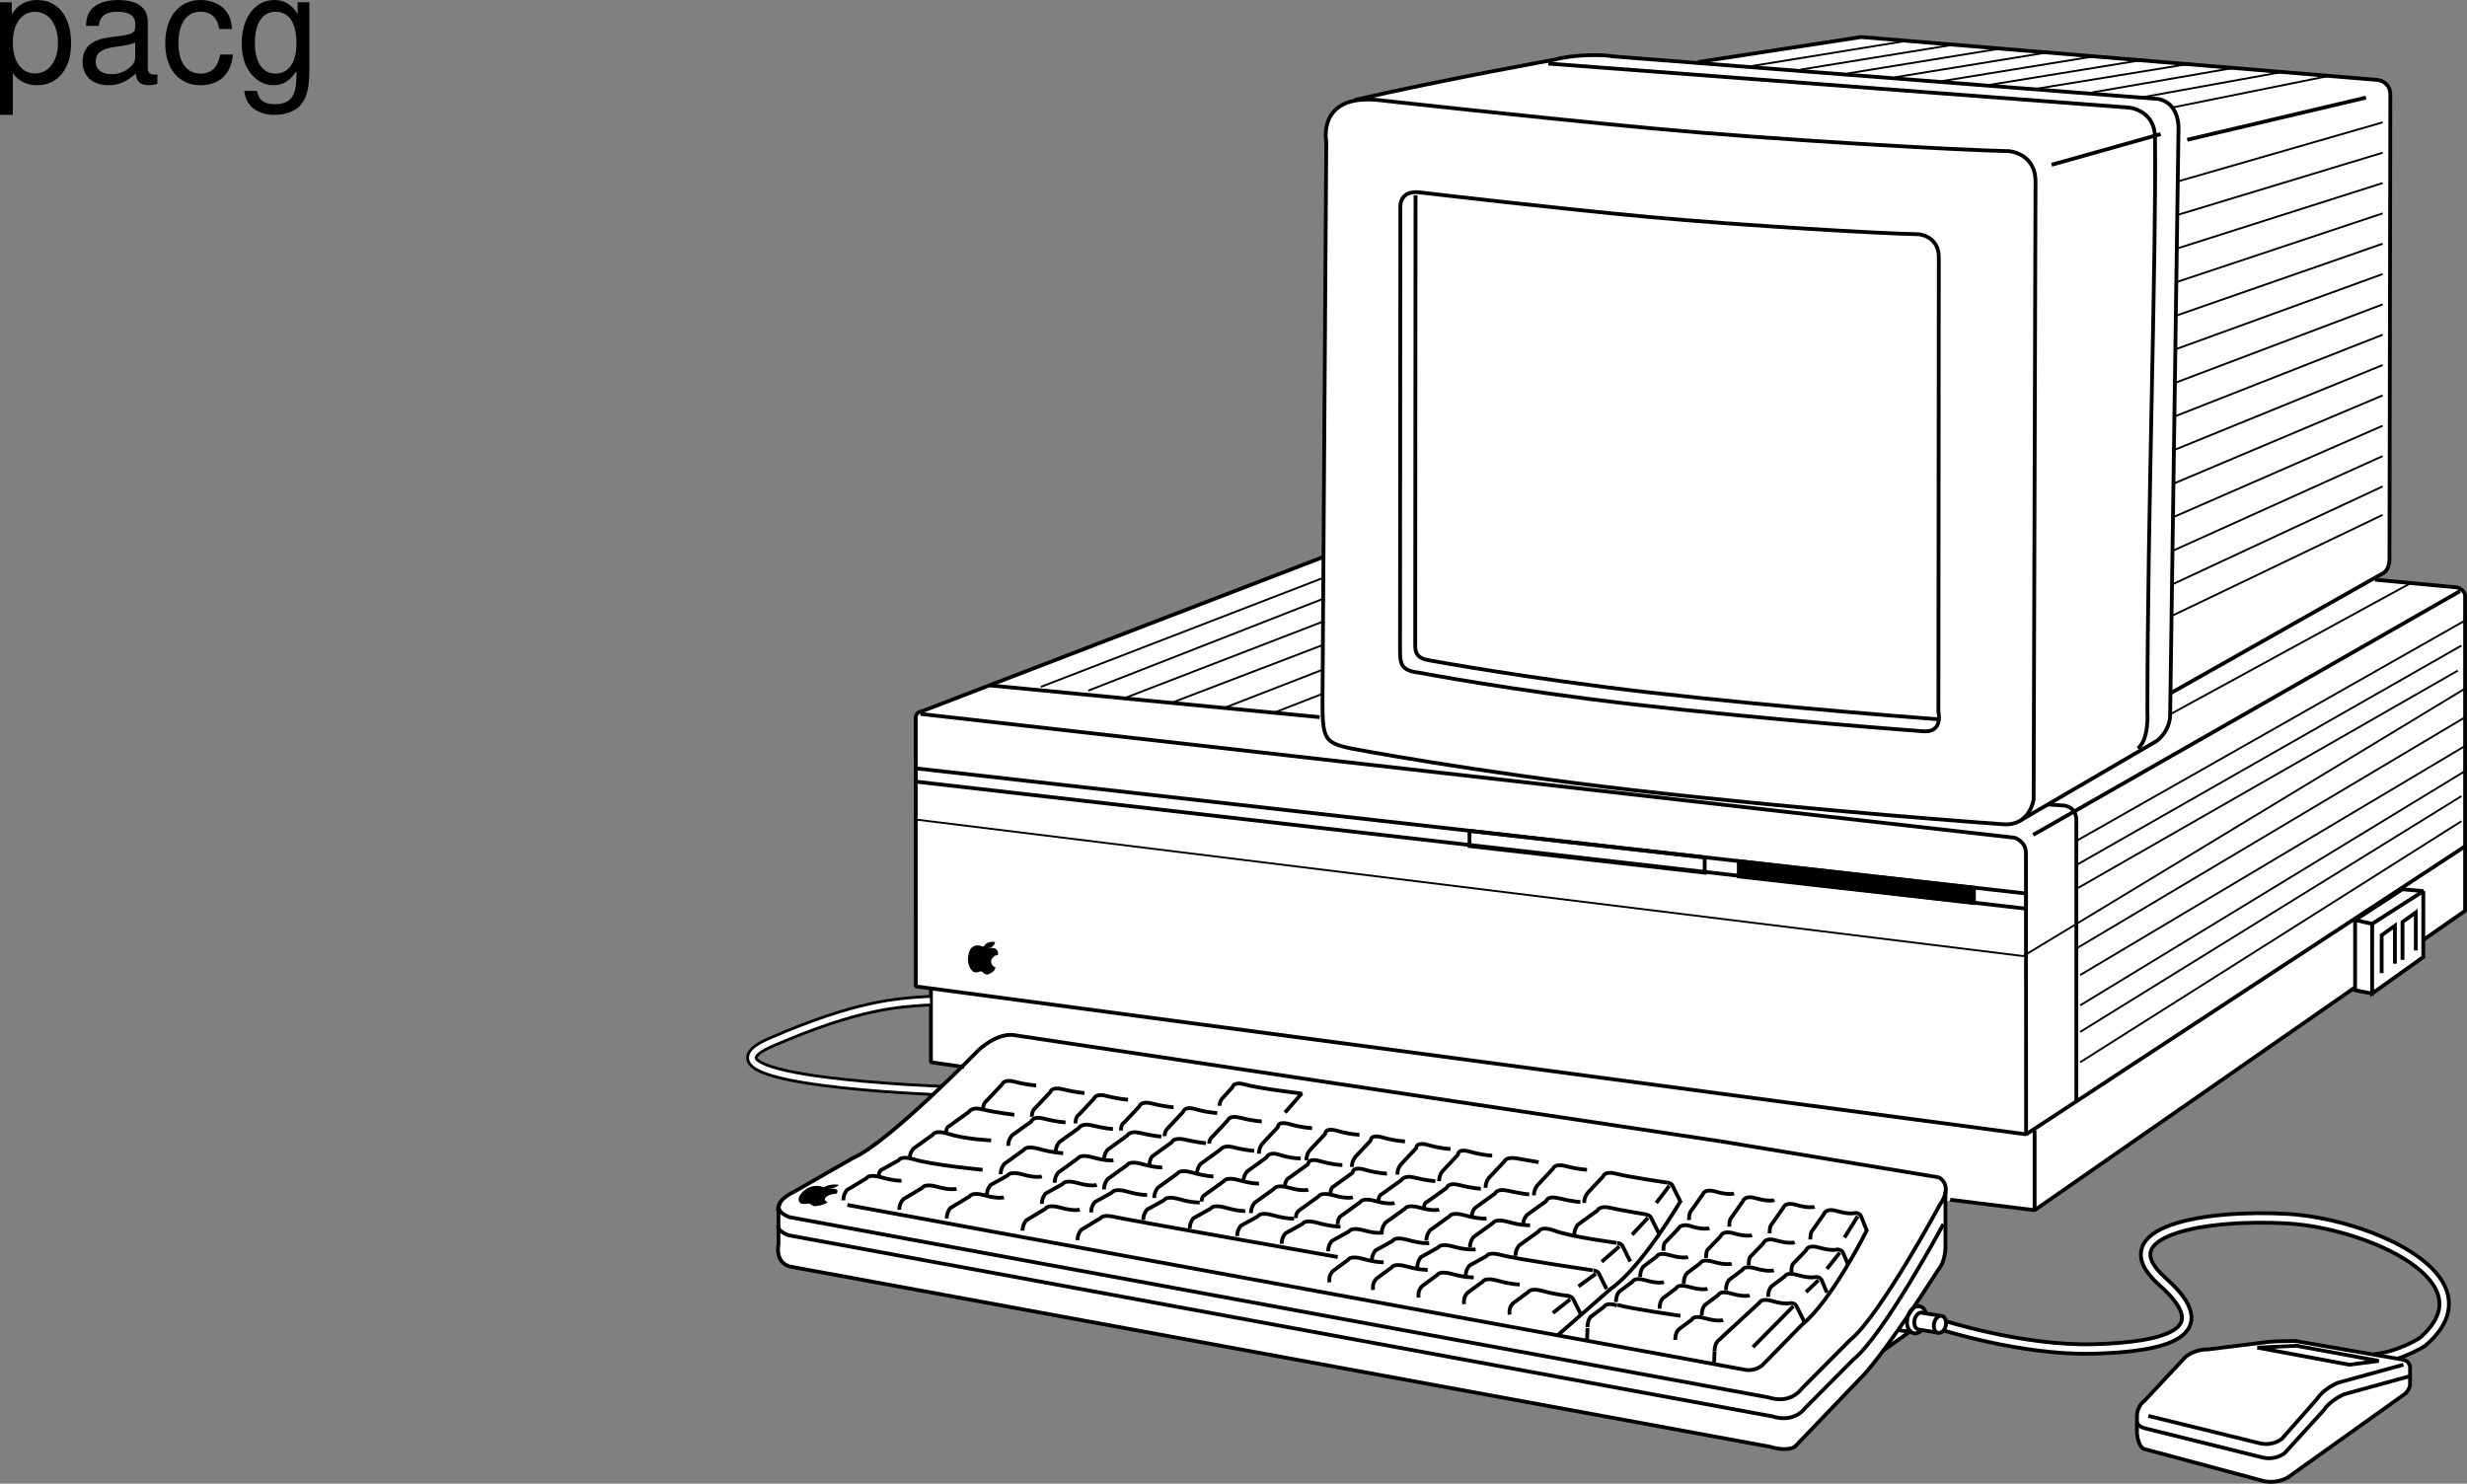 <svg xmlns="http://www.w3.org/2000/svg" xmlns:xlink="http://www.w3.org/1999/xlink" width="325.231" height="195.619"><rect width="100%" height="100%" fill="#808080" stroke="none"/><defs><path id="a" d="M1.078 4.36h1.688v-5.454C3.64-.016 4.625.453 5.984.453c2.72 0 4.47-2.172 4.47-5.516 0-3.515-1.72-5.718-4.5-5.718-1.407 0-2.548.64-3.329 1.875v-1.578H1.078Zm4.61-13.58c1.828 0 3.03 1.625 3.03 4.125 0 2.375-1.218 4-3.03 4-1.782 0-2.922-1.61-2.922-4.062 0-2.469 1.14-4.063 2.921-4.063zm0 0"/><path id="b" d="M10.703-.984c-.187.046-.265.046-.36.046-.577 0-.905-.296-.905-.828v-6.156c0-1.86-1.36-2.86-3.938-2.86-1.547 0-2.766.438-3.484 1.22-.47.546-.672 1.14-.72 2.187h1.688c.141-1.281.891-1.86 2.454-1.86 1.515 0 2.343.547 2.343 1.547v.454c-.015.718-.375.968-1.734 1.156-2.36.297-2.734.375-3.36.64C1.454-4.921.845-4 .845-2.64.844-.734 2.156.453 4.28.453 5.594.453 6.656 0 7.844-1.078 7.954 0 8.484.453 9.562.453c.36 0 .579-.031 1.141-.172zM7.781-3.297c0 .563-.156.89-.656 1.36-.688.625-1.5.937-2.484.937-1.297 0-2.063-.625-2.063-1.688 0-1.093.719-1.656 2.516-1.906 1.781-.25 2.125-.328 2.687-.593zm0 0"/><path id="c" d="M9.422-6.953c-.078-1.031-.297-1.688-.703-2.266C8-10.203 6.734-10.78 5.28-10.78 2.437-10.78.624-8.546.624-5.061c0 3.375 1.797 5.515 4.64 5.515 2.5 0 4.079-1.5 4.282-4.047H7.859c-.28 1.672-1.14 2.516-2.562 2.516-1.844 0-2.938-1.5-2.938-3.984 0-2.625 1.079-4.172 2.907-4.172 1.39 0 2.28.812 2.468 2.28zm0 0"/><path id="d" d="M8.078-10.484v1.53C7.234-10.218 6.313-10.78 5-10.78 2.453-10.78.703-8.42.703-5.061c0 1.765.422 3.046 1.313 4.109.78.906 1.78 1.406 2.859 1.406 1.266 0 2.172-.547 3.047-1.875v.547c0 2.797-.781 3.828-2.86 3.828-1.421 0-2.156-.547-2.328-1.75H1.047C1.203 3.141 2.734 4.36 5.016 4.36c1.546 0 2.828-.5 3.5-1.343.796-.97 1.109-2.282 1.109-4.735v-8.765zm-2.922 1.25c1.766 0 2.766 1.468 2.766 4.14 0 2.532-1.016 4.016-2.766 4.016-1.718 0-2.718-1.5-2.718-4.078 0-2.563 1-4.078 2.718-4.078zm0 0"/></defs><path fill="#fff" d="M104.813 157.137s-2.528 1.094-2.04 2.664v4.262s-.527 2.293 1.473 2.918l129.317 23.781s1.957.672 3.183 0l9.375-9.781a54.94 54.94 0 0 0 2.02-2.535l.23-.34 3.5-2.5.121-.023.188.023.258.176c.359.082.738-.07 1.042-.38l.086-.034 1.989.328.082.035c.425.098.882-.324 1.023-.938.14-.613-.09-1.19-.516-1.289l-.234-.03-1.851-.305.023.062c-.117-.516-.418-.906-.836-1l-.75-.125.133-.043a216.176 216.176 0 0 0 2.992-4.582c1.125-1.25 1-3.375 1-3.375v-5.676l.625-.25 11.133 1.375 41.812-29.078.313.078 2.242.438h.125l6.75-4.813v-2l-.008-.258 5.512-3.832V78.555c.011-.75-1.008-1.101-1.008-1.101l-10.871-1.024-.11-.195.985-.555s1.015-.277 1.039-2.027l.113-61.223c-.035-1.687-1.652-1.887-1.652-1.887l-68.11-5.66-21.515 3.297-1.254.031-9.996-.78c-1.25-.25-4.985-.298-7.735.452 0 0-14.265 2.547-26.265 5.297l-.082.106c-4.563.922-3.668 5.394-3.668 5.394l-.375 55v-.25l-53 20.375s-.813.063-.75.938l.008 35.312 2.129.281-.13-.03v9.75l4.368.624-.16-.16c-3.594 3.555-11.016 10.652-14.438 12.129l-7.836 4.488"/><path fill="none" stroke="#000" stroke-linejoin="bevel" stroke-miterlimit="10" stroke-width=".5" d="m174.473 73.43-53 20.375s-.813.063-.75.938l.008 35.312 146.375 19.5-.02-37.125c-.012-1.5-1.476-1.976-1.476-1.976L121.348 94.126"/><path fill="none" stroke="#000" stroke-linejoin="bevel" stroke-miterlimit="10" stroke-width=".5" d="m313.098 76.43 10.875 1.024s1.015.351 1.007 1.101v33.028l-57.875 37.972m57.192-71.609-56.258 32.129m.191 38.98v10.5l-11.132-1.375m-130-17.5-4.368-.625v-9.75m202.25-18.722v8.507l-56.75 39.465"/><path fill="none" stroke="#000" stroke-linejoin="bevel" stroke-miterlimit="10" stroke-width=".25" d="m120.73 108.055 146 18 58.25-35.27"/><path fill="none" stroke="#000" stroke-miterlimit="10" stroke-width=".5" d="m193.73 109.555 31 3.5v2l-31-3.5zm0 0"/><path d="m229.23 113.555 31 3.5v2l-31-3.5v-2"/><path fill="none" stroke="#000" stroke-miterlimit="10" stroke-width=".5" d="m229.23 113.555 31 3.5v2l-31-3.5zm0 0"/><path fill="none" stroke="#000" stroke-miterlimit="10" stroke-width=".5" d="m120.73 101.305 146.375 16.5v2l-146.375-16.75zm0 0"/><path d="M129.547 124.797s-1.031-.535-1.656.407c0 0-.868 1.75.425 2.937 0 0 .313.102.598.043.29-.058.324-.27.707.067 0 0 .137.183.512.246 0 0 1.074-.29 1.097-.942 0 0-.804-.336-.511-1.047 0 0 .304-.66.843-.566 0 0 .227-1.149-1.113-.938l-.43-.074s.887.309 1.172-.715c0 0-1-.277-1.476.555"/><path stroke="#000" stroke-miterlimit="10" stroke-width=".5" d="m130.473 90.368 43.507 4.187"/><path fill="none" stroke="#000" stroke-miterlimit="10" stroke-width=".5" d="m269.73 106.055 2.368.149s1.765.101 1.632 2.226v36.625"/><path fill="none" stroke="#000" stroke-miterlimit="10" stroke-width=".25" d="m137.23 90.555 37.243-14.375M143.48 91.055l30.993-12.125M148.23 92.055l26.243-10.125M154.73 92.555l19.618-7.5m-12.875 8.25 12.875-5m-6.618 5.75 6.743-2.625m99.375 19.375L324.98 81.81m-51.25 32.245 50.766-28.937m-50.516 31.937 50.032-28.633m-50.282 36.633 51.25-30.488m-50.75 33.988 50.75-30.207m-50.75 34.207 50.75-30.898m-50.75 34.398 50.266-31.09m-50.266 35.09 50.266-31.781M286.098 94.18l31.625-17.25"/><path fill="#fff" stroke="#000" stroke-miterlimit="10" stroke-width=".5" d="M319.473 117.493v8.687l-6.75 4.813.008-9.188-.008 9.188-2.243-.438v-9.25"/><path fill="#fff" stroke="#000" stroke-miterlimit="10" stroke-width=".5" d="M313.98 128.305v-5l1.75-1.25v5"/><path fill="none" stroke="#000" stroke-linejoin="bevel" stroke-miterlimit="10" stroke-width=".5" d="m316.723 117.243 2.75.25-6.743 4.312-2.25-.5zm0 0"/><path d="M186.547 92.579s-.906-.47-1.453.359c0 0-.766 1.54.37 2.582 0 0 .278.094.528.04.254-.052.285-.235.621.058 0 0 .121.16.45.215 0 0 .949-.254.968-.829 0 0-.707-.293-.453-.918 0 0 .274-.582.742-.5 0 0 .203-1.011-.976-.828l-.38-.062s.782.273 1.032-.63c0 0-.883-.245-1.297.49"/><path fill="#fff" stroke="#000" stroke-miterlimit="10" stroke-width=".5" d="M178.598 13.18c12-2.75 26.265-5.297 26.265-5.297 2.75-.75 6.485-.703 7.735-.453l72 5.625c2.75.625 2.601 3.844 2.601 3.844l-1.101 77.281c0 2.25-1.75 3.5-1.75 3.5l-18 10.5"/><path fill="none" stroke="#000" stroke-linejoin="bevel" stroke-miterlimit="10" stroke-width=".5" d="m286.098 91.43 27.875-15.75s1.02-.277 1.039-2.027l.113-61.223c-.035-1.687-1.652-1.887-1.652-1.887l-68.11-5.66-21.515 3.297m88.062 4.688-23.562 5.562"/><path fill="#fff" stroke="#000" stroke-miterlimit="10" stroke-width=".5" d="m174.348 92.43.5-73.75s-1.25-6.25 6.75-5.5c0 0 20.55 2.278 36.25 3.75 16 1.5 40.382 2.875 47 3 0 0 3.5.25 3.5 4l-.25 81.5s-.5 3.5-4 3.25c0 0-24.75-1.75-48.75-4.5-21.157-2.426-37.25-5.5-37.25-5.5-3.5-.75-3.75-1.25-3.75-6.25"/><path fill="none" stroke="#000" stroke-miterlimit="10" stroke-width=".5" d="M281.848 98.68c1.5-1.25 1.25-4.75 1.25-4.75 0-25.25 1.195-60.762 1-75.75 0-3.75-3.5-4-3.5-4l-76.485-5.797m66.352 13.344 14.383-4.047"/><path fill="none" stroke="#000" stroke-linejoin="bevel" stroke-miterlimit="10" stroke-width=".25" d="m287.02 23.946 27.093-7.813"/><path stroke="#000" stroke-miterlimit="10" stroke-width=".25" d="m231.098 8.68 20.265-3.297"/><path fill="none" stroke="#000" stroke-miterlimit="10" stroke-width="1.5" d="M124.223 143.793s-34.48-1.21-22.625-6.363c11.5-5 16.75-5.25 21-5.5"/><path fill="none" stroke="#fff" stroke-miterlimit="10" stroke-width=".75" d="M124.223 143.793s-34.48-1.21-22.625-6.363c11.5-5 16.75-5.25 21-5.5"/><path fill="none" stroke="#000" stroke-linejoin="bevel" stroke-miterlimit="10" stroke-width="1.75" d="M255.723 174.606s10.75 3.5 20.25 3.25 16.75-2.125 9.125-8.875 5.875-8.926 16.5-8.3c10.625.624 27.375 8 17.75 16.25 0 0-2.875 1.874-6.375 2.25"/><path fill="none" stroke="#fff" stroke-linejoin="bevel" stroke-miterlimit="10" stroke-width=".75" d="M255.723 174.606s10.75 3.5 20.25 3.25 16.75-2.125 9.125-8.875 5.875-8.926 16.5-8.3c10.625.624 27.375 8 17.75 16.25 0 0-2.875 1.874-6.375 2.25"/><path fill="none" stroke="#000" stroke-linejoin="bevel" stroke-miterlimit="10" stroke-width=".5" d="M253.422 173.06c-.422-.099-.879.323-1.02.937-.14.617.09 1.195.512 1.289m.188-3.055-.754-.125m-.313 3.5-1.738-.223m5.113.313-2.496-.41m2.852-1.813-2.496-.406"/><path fill="none" stroke="#000" stroke-linejoin="bevel" stroke-miterlimit="10" stroke-width=".5" d="M253.934 173.231c-.114-.516-.414-.906-.832-1-.68-.156-1.41.516-1.633 1.496-.223.98.144 1.902.82 2.055.363.082.738-.07 1.047-.38"/><path fill="none" stroke="#000" stroke-miterlimit="10" stroke-width=".5" d="M256.473 157.106v7s.125 2.125-1 3.375c0 0-5.825 9.234-9.5 13.5l-9.371 9.781c-1.227.672-3.188 0-3.188 0l-129.316-23.781c-2-.625-1.47-2.918-1.47-2.918v-4.262c-.487-1.57 2.036-2.664 2.036-2.664m150.934-1.906-28.75-4.75"/><path fill="none" stroke="#000" stroke-miterlimit="10" stroke-width=".5" d="M102.91 158.543c-.937 1.25 1.188 1.938 1.188 1.938l129 23.75c3.027.973 4.41-1.121 4.41-1.121l6.367-6.406c3.922-3.141 11.828-17.801 11.828-17.801 1.895-2.73-.105-3.672-.105-3.672"/><path d="M108.484 156.504s-.91-.433-2.05.157c0 0-1.793 1.113-.895 2.004 0 0 .305.093.652.074.352-.024.489-.16.766.093 0 0 .066.133.461.204 0 0 1.352-.122 1.68-.555 0 0-.75-.285-.09-.742 0 0 .652-.422 1.215-.32 0 0 .797-.758-.813-.712l-.453-.082s.856.274 1.656-.394c0 0-1-.258-1.922.266"/><path fill="none" stroke="#000" stroke-miterlimit="10" stroke-width=".5" d="m251.723 175.606-3.5 2.5"/><path fill="#fff" d="m282.723 191.055 15.375 4.125s1.625.625 3.5-.375l15.5-11.062s.625-.625.625-1.188v-2s.187-1.125-1.063-1.312l-14.062-2.438s-2.625 0-3.625.125l-8 1s-1.5-.125-2.875 1l-5.375 5.75s-1 .625-1 2.125v2.125s.125 1.875 1 2.125"/><path fill="none" stroke="#000" stroke-linejoin="bevel" stroke-miterlimit="10" stroke-width=".5" d="m282.723 191.055 15.375 4.125s1.625.625 3.5-.375l15.5-11.062s.625-.625.625-1.188v-2s.187-1.125-1.063-1.312l-14.062-2.438s-2.625 0-3.625.125l-8 1s-1.5-.125-2.875 1l-5.375 5.75s-1 .625-1 2.125v2.125s.125 1.875 1 2.125zm0 0"/><path fill="none" stroke="#000" stroke-linejoin="bevel" stroke-miterlimit="10" stroke-width=".5" d="m316.848 179.93-8.625 2.375s-1.875.75-2.75 2.125l-4.625 5.25s-1.125 1-2.875.625l-14.75-3.625"/><path fill="none" stroke="#000" stroke-linejoin="bevel" stroke-miterlimit="10" stroke-width=".5" d="m317.723 181.43-8.625 2.375s-1.875.75-2.75 2.125l-5.125 5.625s-1.125 1-2.875.625l-15.625-3.875s-1-.25-1-.875m21-10 10.875 2-3.875.5-12.125-2.25zm0 0"/><path fill="#fff" d="M255.492 175.731c.426.098.883-.324 1.024-.938.14-.613-.09-1.19-.516-1.289-.426-.097-.883.325-1.023.938-.141.617.09 1.191.515 1.289"/><path fill="none" stroke="#000" stroke-linejoin="bevel" stroke-miterlimit="10" stroke-width=".5" d="M255.492 175.731c.426.098.883-.324 1.024-.938.14-.613-.09-1.19-.516-1.289-.426-.097-.883.325-1.023.938-.141.617.09 1.191.515 1.289zm0 0"/><path fill="none" stroke="#000" stroke-miterlimit="10" stroke-width=".5" d="m244.91 160.356-1.75 2.812"/><path fill="none" stroke="#000" stroke-linejoin="bevel" stroke-miterlimit="10" stroke-width=".5" d="m225.973 179.731.062-1.563"/><path fill="none" stroke="#000" stroke-miterlimit="10" stroke-width=".5" d="m205.285 176.106 7.04-6.16c4.167-2.89 9.292-11.695 9.292-11.695"/><path fill="none" stroke="#000" stroke-linejoin="bevel" stroke-miterlimit="10" stroke-width=".5" d="M219.754 155.918s-5.02-.73-6.781-1.187c-1.438-.375-1.625.375-1.625.375l-2 2.125s-.5.5-.5 1.375m.375-4.375s-1.114-.043-2.875-.5c-1.438-.375-1.625.375-1.625.375l-2 2.125s-.5.5-.5 1.375m.625-4.375s-1.082-.191-2.875-.5c-1.438-.25-1.625.375-1.625.375l-2 2.125s-.5.5-.5 1.375m.875-4.25s-1.125 0-2.875-.5-1.625.375-1.625.375l-2 2.125s-.5.5-.5 1.375m1.5-4.25s-1.125 0-2.875-.5-1.625.375-1.625.375l-2 2.125s-.5.5-.5 1.375m1-4.375s-1.125 0-2.875-.5-1.625.375-1.625.375l-2 2.125s-.5.5-.5 1.375m1-4.25s-1.125 0-2.875-.5-1.625.375-1.625.375l-2 2.125s-.5.5-.5 1.375m.75-4.25s-1.125 0-2.875-.5-1.625.375-1.625.375l-2 2.125s-.5.5-.5 1.375m.375-4.25s-1.114-.043-2.875-.5c-1.438-.375-1.625.375-1.625.375l-2 2.125s-.438.312-.438.937m1.063-4.062s-1.125.008-2.875-.5c-1.5-.438-1.625.375-1.625.375l-2 2.125s-.438.375-.438 1.062m1.188-3.812s-1.114-.043-2.875-.5c-1.438-.375-1.625.375-1.625.375l-2 2.125s-.438.187-.438 1.062m.938-4.062s-1.114-.043-2.875-.5c-1.438-.375-1.625.375-1.625.375l-2 2.125s-.438.25-.438 1.125m1.188-4s-1.11-.059-2.875-.5c-1.5-.375-1.625.375-1.625.375l-2 2.125s-.438.25-.438 1.125m.563-4.125s-1.114-.043-2.875-.5c-1.438-.375-1.625.375-1.625.375l-2 2.125s-.5.312-.5 1.187"/><path fill="none" stroke="#000" stroke-linejoin="bevel" stroke-miterlimit="10" stroke-width=".5" d="M133.723 146.981s-2.61-.309-4.375-.75c-1.25-.313-1.625.375-1.625.375l-2.555 1.84s-.445.098-.445.972"/><path fill="none" stroke="#000" stroke-linejoin="bevel" stroke-miterlimit="10" stroke-width=".5" d="M130.66 150.356s-3.312-.125-5.687-.875c-1.735-.55-2 .125-2 .125l-2.555 1.84s-.5.5-.5 1.375"/><path fill="none" stroke="#000" stroke-linejoin="bevel" stroke-miterlimit="10" stroke-width=".5" d="M129.535 154.231s-6.625-.625-9.062-1.375c-1.739-.535-2 .125-2 .125l-2.25 1.25s-.375.062-.375.937"/><path fill="none" stroke="#000" stroke-linejoin="bevel" stroke-miterlimit="10" stroke-width=".5" d="M118.848 155.668s-.875.063-2.625-.437-2 .125-2 .125l-2.543 1.531s-.5.5-.5 1.375m14.918-1.531s-.75.25-2.5-.25-2 .125-2 .125l-2.543 1.531s-.5.5-.5 1.375m13.793-1.656s-.75.25-2.5-.25-2 .125-2 .125l-2.543 1.531s-.5.5-.5 1.375m17.543-1.156s-.75.25-2.5-.25-2 .125-2 .125l-2.543 1.531s-.5.5-.5 1.375m41.543 3.469s-28.25-5-29.25-5.25c-1.766-.441-2 .125-2 .125l-2.543 1.531s-.5.5-.5 1.375"/><path fill="none" stroke="#000" stroke-linejoin="bevel" stroke-miterlimit="10" stroke-width=".5" d="M137.348 155.106s-.75.25-2.5-.25-2 .125-2 .125l-2.25 1.25s-.5.5-.5 1.375m14.5-1.375s-.75.25-2.5-.25-2 .125-2 .125l-2.25 1.25s-.5.5-.5 1.375m13.875-1.188s-.875.063-2.625-.437-2 .125-2 .125l-2.25 1.25s-.5.5-.5 1.375m14.312-1.313s-.937.063-2.687-.437c-1.75-.5-2 .125-2 .125l-2.25 1.25s-.5.5-.5 1.375m13.437-1.188s-.812.063-2.562-.437c-1.75-.5-2 .125-2 .125l-2.25 1.25s-.5.5-.5 1.375m13.75-1.313s-1 .063-2.75-.437-2 .125-2 .125l-2.25 1.25s-.5.5-.5 1.375"/><path fill="#fff" stroke="#000" stroke-linejoin="bevel" stroke-miterlimit="10" stroke-width=".5" d="M140.16 152.043s-1.437-.062-3.187-.562c-1.75-.5-2 .125-2 .125l-2.555 1.84s-.5.5-.5 1.375m14.867-1.84s-.937.125-2.687-.375c-1.75-.5-2 .125-2 .125l-2.555 1.84s-.5.5-.5 1.375"/><path fill="none" stroke="#000" stroke-linejoin="bevel" stroke-miterlimit="10" stroke-width=".5" d="M153.223 153.918s-.875.063-2.625-.437-2 .125-2 .125l-2.555 1.84s-.5.5-.5 1.375m14.43-1.715s-1 0-2.75-.5-2 .125-2 .125l-2.555 1.84s-.5.5-.5 1.375m13.805-1.903s-.875.063-2.625-.437-2 .125-2 .125l-2.555 1.84s-.383.16-.383.847m14.063-1.562s-.75.25-2.5-.25-2 .125-2 .125l-2.555 1.84s-.5.5-.5 1.375m-24.445-11.965s-1.114-.043-2.875-.5c-1.438-.375-1.625.375-1.625.375l-2.555 1.84s-.5.5-.5 1.375m13.805-2.215s-1.11-.059-2.875-.5c-1.25-.313-1.625.375-1.625.375l-2.555 1.84s-.5.5-.5 1.375m13.93-2.09s-1.106-.078-2.875-.5c-1.313-.313-1.625.375-1.625.375l-2.555 1.84s-.5.5-.5 1.375"/><path fill="none" stroke="#000" stroke-linejoin="bevel" stroke-miterlimit="10" stroke-width=".5" d="M158.973 150.731s-1.102-.098-2.875-.5c-1.375-.313-1.625.375-1.625.375l-2.555 1.84s-.383.347-.383 1.222m13.813-1.937s-1.114-.04-2.875-.5c-1.188-.313-1.625.375-1.625.375l-2.555 1.84s-.5.5-.5 1.375m13.68-2.09s-1.141.05-2.875-.5c-1.375-.438-1.625.375-1.625.375l-2.555 1.84s-.5.5-.5 1.375m18.492 10.597s-.937.063-2.687-.437c-1.75-.5-2 .125-2 .125l-1.875 1.375s-.75.5-.578 1.594m12.953-1.657s-1 .063-2.75-.437-2 .125-2 .125l-1.875 1.375s-.75.5-.578 1.594m13.265-1.657s-1.062.063-2.812-.437c-1.75-.5-2 .125-2 .125l-1.875 1.375s-.75.5-.578 1.594m13.328-1.719s-1.125 0-2.875-.5-2 .125-2 .125l-1.875 1.375s-.75.5-.578 1.594m13.828-1.094s-1.625-.125-3.375-.625-2 .125-2 .125l-1.875 1.375s-.75.5-.578 1.594m-22.297-11.594s-1.25 0-3-.5-2 .125-2 .125l-2.25 1.25s-.5.5-.5 1.375m13.375-1.5s-.75.25-2.5-.25-2 .125-2 .125l-2.25 1.25s-.5.5-.5 1.375"/><path fill="none" stroke="#000" stroke-linejoin="bevel" stroke-miterlimit="10" stroke-width=".5" d="M188.41 163.918s-1.062.063-2.812-.437c-1.75-.5-2 .125-2 .125l-2.25 1.25s-.5.5-.5 1.375m13.687-1.5s-1.187.125-2.937-.375c-1.75-.5-2 .125-2 .125l-2.25 1.25s-.5.5-.5 1.375m23.125.375s-10.25-1.5-12-2-2 .125-2 .125l-2.25 1.25s-.5.5-.5 1.375m-14.875-10.375s-.75.25-2.5-.25-2 .125-2 .125l-2.555 1.84s-.508.347-.445 1.035m13-2s-.75.25-2.5-.25-2 .125-2 .125l-2.555 1.84s-.445.222-.445 1.097m13.375-1.937s-.75.25-2.5-.25-2 .125-2 .125l-2.555 1.84s-.5.5-.5 1.375m13.805-1.903s-1.125.063-2.875-.437-2 .125-2 .125l-2.555 1.84s-.5.5-.5 1.375m13.68-2.028s-1.125.063-2.875-.437-2 .125-2 .125l-2.555 1.84s-.5.5-.5 1.375m19.305-.59s-5.875-.75-8.25-1.625c-1.707-.629-2 .125-2 .125l-2.555 1.84s-.5.5-.5 1.375m-22.82-11.965s-1.125 0-2.875-.5-1.625.375-1.625.375l-2.555 1.84s-.508.222-.508 1.097m13.438-1.687s-1.125 0-2.875-.5-1.625.375-1.625.375l-2.555 1.84s-.383.098-.383.972"/><path fill="none" stroke="#000" stroke-linejoin="bevel" stroke-miterlimit="10" stroke-width=".5" d="M189.223 155.731s-1.11-.059-2.875-.5c-1.25-.313-1.625.375-1.625.375l-2.555 1.84s-.445.098-.445.972m13.5-1.687s-1.114-.043-2.875-.5c-1.438-.375-1.625.375-1.625.375l-2.555 1.84s-.445.035-.445.91m13.875-1.875s-1.102-.098-2.875-.5c-1.375-.313-1.625.375-1.625.375l-2.555 1.84s-.508.347-.508 1.222m14.313-1.937s-1.11-.059-2.875-.5c-1.5-.375-1.625.375-1.625.375l-2.555 1.84s-.5.5-.5 1.375m16.18-1.465s-2.977-.473-4.75-.875c-1.375-.313-1.625.375-1.625.375l-2.555 1.84s-.5.5-.5 1.375"/><path fill="none" stroke="#000" stroke-miterlimit="10" stroke-width=".5" d="m111.71 158.868 118.388 21.738s1.25.25 2.25-.625l5.199-5.313c3.918-3.14 8.55-12.437 8.55-12.437l-.75-1.875c-.187-.438-.75-.438-.75-.438s-.69.258-2.437-.25c-1.5-.437-1.687.375-1.687.375l-1.625 2.313s-.188.187-.188 1.062"/><path fill="none" stroke="#000" stroke-linejoin="bevel" stroke-miterlimit="10" stroke-width=".5" d="M233.285 162.606c0-.875.188-1.063.188-1.063l1.625-2.312s.187-.813 1.687-.375c1.746.508 2.438.25 2.438.25m-11.25 2.625c0-.875.187-1.063.187-1.063l1.625-2.312s.188-.813 1.688-.375c1.75.508 2.437.25 2.437.25m-11.25 2.625c0-.875.188-1.063.188-1.063l1.625-2.312s.187-.813 1.687-.375c1.746.508 2.438.25 2.438.25"/><path fill="none" stroke="#000" stroke-miterlimit="10" stroke-width=".5" d="m242.535 165.168-1.687 2.125"/><path fill="none" stroke="#000" stroke-linejoin="bevel" stroke-miterlimit="10" stroke-width=".5" d="M236.16 167.731c0-.875.188-1.063.188-1.063l1.75-1.812s.187-.813 1.687-.375c1.746.508 2.438.25 2.438.25s.562 0 .75.437l.687 1.625m-13.125 0c0-.875.188-1.062.188-1.062l1.75-1.813s.187-.812 1.687-.375c1.746.508 2.438.25 2.438.25m-11.688 2.063c0-.875.188-1.063.188-1.063l1.75-1.812s.187-.813 1.687-.375c1.746.508 2.438.25 2.438.25m-11.688 2.062c0-.875.188-1.062.188-1.062l1.75-1.813s.312-.812 1.687-.375c1.735.551 2.438.25 2.438.25"/><path fill="none" stroke="#000" stroke-miterlimit="10" stroke-width=".5" d="m239.723 168.793-1.625 1.563"/><path fill="none" stroke="#000" stroke-linejoin="bevel" stroke-miterlimit="10" stroke-width=".5" d="M233.098 170.981c0-1 .437-1.375.437-1.375l1.75-1.313s.188-.625 1.688-.187c1.75.508 2.437.25 2.437.25s.563 0 .75.437l.688 1.625m-13.313-.312c0-1 .438-1.375.438-1.375l1.75-1.313s.187-.625 1.687-.187c1.746.508 2.438.25 2.438.25m-11.875 1.75c0-1 .437-1.375.437-1.375l1.75-1.313s.188-.625 1.688-.187c1.75.508 2.437.25 2.437.25m-12.062 1.75c0-1 .437-1.375.437-1.375l1.75-1.313s.188-.625 1.688-.187c1.75.508 2.437.25 2.437.25"/><path fill="none" stroke="#000" stroke-miterlimit="10" stroke-width=".5" d="m236.41 172.231-5.312 5.375"/><path fill="none" stroke="#000" stroke-linejoin="bevel" stroke-miterlimit="10" stroke-width=".5" d="M226.035 178.168c0-1 .438-1.375.438-1.375l5.5-5.062s.187-.625 1.687-.188c1.746.508 2.438.25 2.438.25s.562 0 .75.438l1 2m-13.5-.813c0-1 .437-1.375.437-1.375l1.75-1.312s.188-.625 1.688-.188c1.75.508 2.437.25 2.437.25m-11.875 1.75c0-1 .438-1.375.438-1.375l1.75-1.312s.187-.625 1.687-.188c1.746.508 2.438.25 2.438.25m-12.063 1.75c0-1 .438-1.375.438-1.375l1.75-1.312s.187-.625 1.687-.188c1.746.508 2.438.25 2.438.25m1.5 7.625c0-1 .437-1.375.437-1.375l1.75-1.312s.188-.625 1.688-.188c1.75.508 2.437.25 2.437.25"/><path fill="none" stroke="#000" stroke-miterlimit="10" stroke-width=".5" d="m209.223 176.606.062-1.5"/><path fill="none" stroke="#000" stroke-linejoin="bevel" stroke-miterlimit="10" stroke-width=".5" d="M209.285 174.981c0-1 .438-1.375.438-1.375l1.75-1.313s.187-.625 1.687-.187m.063-.063c1.75.508 8.312 1.438 8.312 1.438"/><path fill="none" stroke="#000" stroke-miterlimit="10" stroke-width=".5" d="m220.066 156.356-1.718 2.25"/><path fill="none" stroke="#000" stroke-linejoin="bevel" stroke-miterlimit="10" stroke-width=".5" d="M219.754 155.918s.562 0 .75.438l1 2"/><path fill="none" stroke="#000" stroke-miterlimit="10" stroke-width=".5" d="m217.238 160.575-2.078 2.218"/><path fill="none" stroke="#000" stroke-linejoin="bevel" stroke-miterlimit="10" stroke-width=".5" d="M216.926 160.133s.562 0 .75.442l1 2"/><path fill="none" stroke="#000" stroke-miterlimit="10" stroke-width=".5" d="m213.488 164.325-2.328 2.031"/><path fill="none" stroke="#000" stroke-linejoin="bevel" stroke-miterlimit="10" stroke-width=".5" d="M213.176 163.883s.562 0 .75.442l1 2"/><path fill="none" stroke="#000" stroke-miterlimit="10" stroke-width=".5" d="m210.363 167.95-2.265 1.656"/><path fill="none" stroke="#000" stroke-linejoin="bevel" stroke-miterlimit="10" stroke-width=".5" d="M210.05 167.508s.563 0 .75.442l1 2"/><path fill="none" stroke="#000" stroke-miterlimit="10" stroke-width=".5" d="m206.988 171.325-2.265 1.781"/><path fill="none" stroke="#000" stroke-linejoin="bevel" stroke-miterlimit="10" stroke-width=".5" d="M206.676 170.883s.562 0 .75.442l1 2"/><path fill="#fff" d="m125.16 142.293 1.375.5-3.187 3.688-1.313-1.25 3.125-2.938"/><path fill="none" stroke="#000" stroke-miterlimit="10" stroke-width=".5" d="M128.973 138.481c2.75-2.5 4.75-2 4.75-2l93.125 14m-122.184 6.656 7.84-4.488c4.61-1.988 16.469-14.168 16.469-14.168"/><path stroke="#000" stroke-miterlimit="10" stroke-width=".25" d="m237.348 9.18 20.265-3.297M243.598 9.68l20.265-3.297m-14.015 3.797 20.265-3.297m-14.015 3.797 20.265-3.297m-14.015 3.797 20.265-3.297m-14.015 3.797 20.265-3.297m-13.015 3.797 18.75-3.25m-12.75 4 19-3.437m-14.5 4.687 20.75-4.187"/><path fill="none" stroke="#000" stroke-linejoin="bevel" stroke-miterlimit="10" stroke-width=".25" d="m286.969 28.368 27.144-8.235m-27.195 12.66 27.195-8.66m-27.246 13.082 27.246-9.082m-27.297 13.508 27.297-9.508m-27.347 13.934 27.347-9.934m-27.398 14.356 27.398-10.356m-27.449 14.782 27.45-10.782m-27.501 15.203 27.5-11.203m-27.55 15.625 27.55-11.625m-27.601 16.051 27.601-12.05M286.46 72.61l27.653-12.477M286.41 77.032l27.703-12.899m-27.75 17.047 27.75-13.297"/><path fill="#fff" stroke="#000" stroke-miterlimit="10" stroke-width=".5" d="M316.73 126.555v-5l1.75-1.25v5M184.57 85.418l.043-58.168s-.125-2.25 2.625-1.874c0 0 18.196 2.136 30.133 3.23 12.492 1.145 30.535 2.187 35.567 2.281 0 0 2.66.192 2.66 3.043l-.055 59.895s.691 2.785-1.973 2.593c0 0-19.89-1.453-38.14-3.542-16.09-1.844-28.328-4.184-28.328-4.184-2.532-.274-2.532-1.274-2.532-3.274m2-.332.043-59.336"/><path fill="#fff" stroke="#000" stroke-miterlimit="10" stroke-width=".5" d="M255.57 94.836s-19.89-1.453-38.14-3.543c-16.09-1.843-28.86-4.207-28.86-4.207-1.75-.25-2-1-2-2"/><path fill="none" stroke="#000" stroke-miterlimit="10" stroke-width=".5" d="M102.55 161.622c.075.808 1.423 1.246 1.423 1.246l129.625 23.863c3.027.973 4.41-1.121 4.41-1.121l6.367-6.406c3.922-3.141 11.828-17.801 11.828-17.801"/><path fill="none" stroke="#000" stroke-linejoin="bevel" stroke-miterlimit="10" stroke-width=".5" d="M160.785 145.793c0-.687.438-1.062.438-1.062l1.25-1.375s.125-.813 1.625-.375c1.75.508 7.5 1.2 7.5 1.2l-2.188 2.5"/><g transform="translate(-11.453 -7.406)"><use xlink:href="#a" width="100%" height="100%" x="10.375" y="18.187"/><use xlink:href="#b" width="100%" height="100%" x="21.495" y="18.187"/><use xlink:href="#c" width="100%" height="100%" x="32.615" y="18.187"/><use xlink:href="#d" width="100%" height="100%" x="42.615" y="18.187"/></g></svg>
